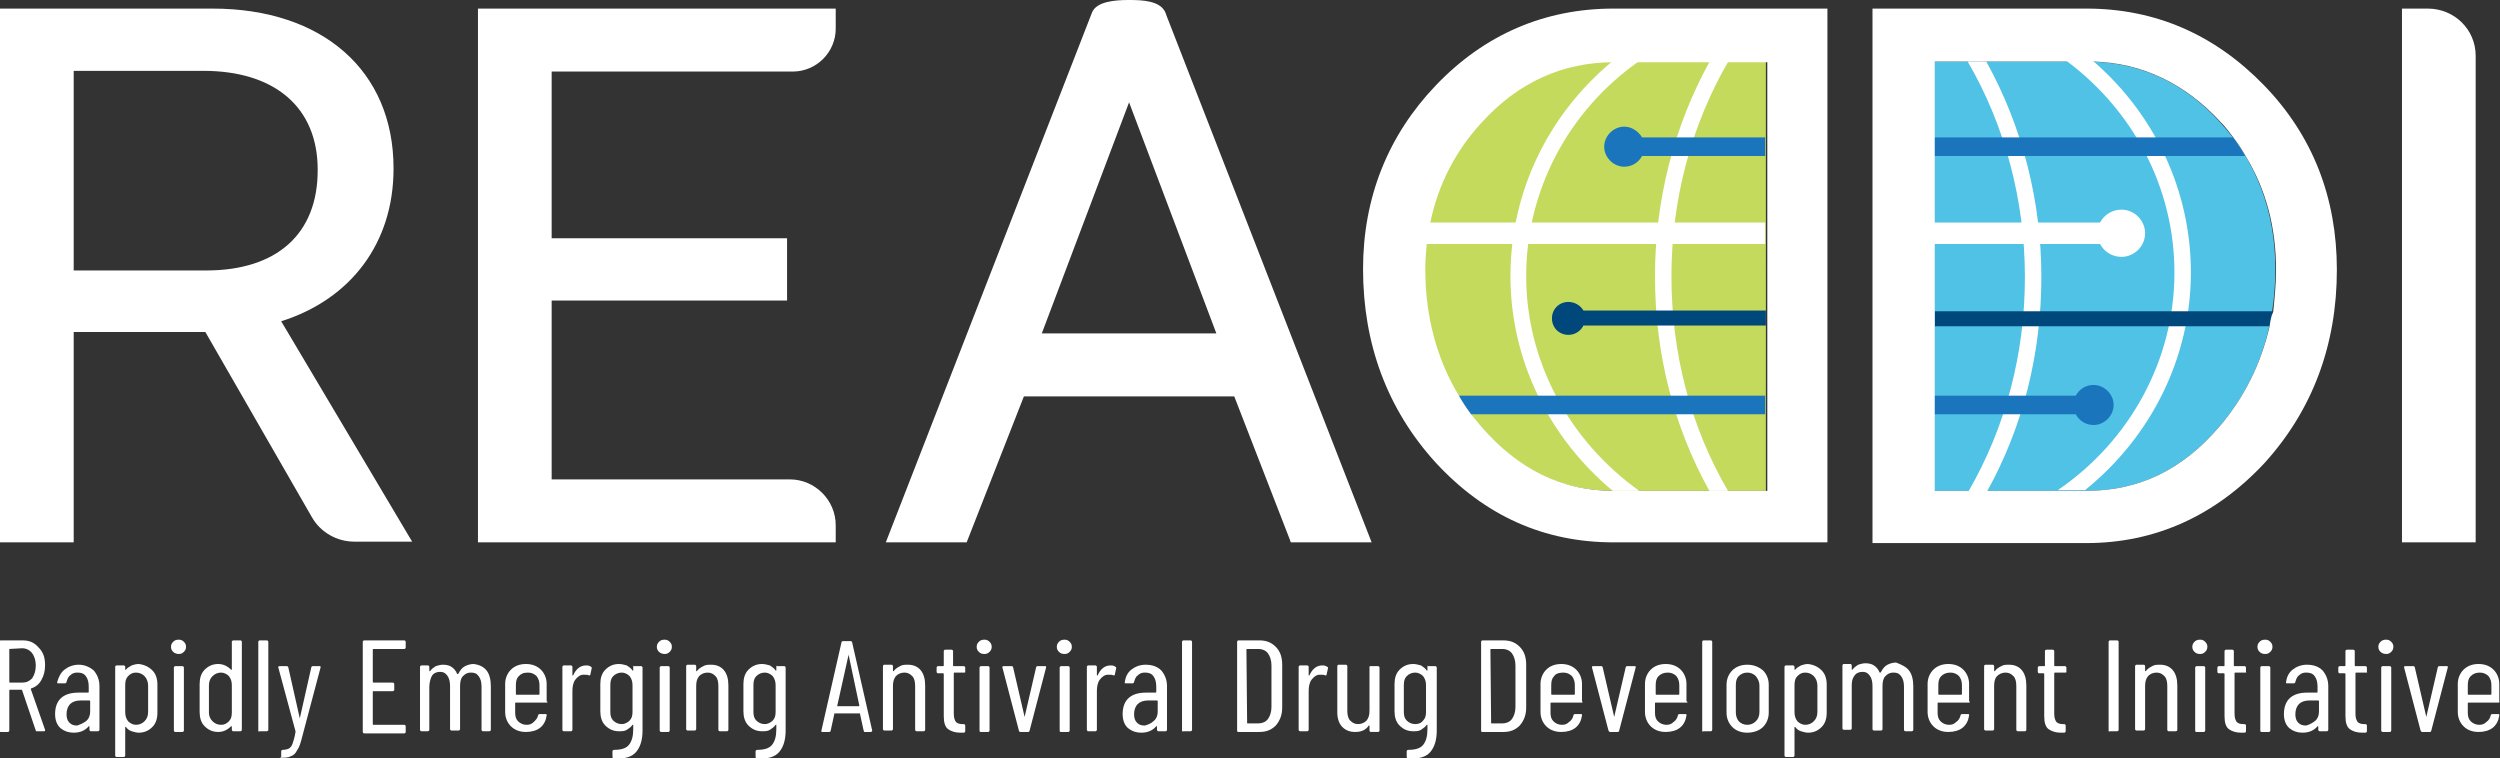 <?xml version="1.0" encoding="utf-8"?>
<!-- Generator: Adobe Illustrator 27.6.1, SVG Export Plug-In . SVG Version: 6.00 Build 0)  -->
<svg version="1.1" id="Layer_1" xmlns="http://www.w3.org/2000/svg" xmlns:xlink="http://www.w3.org/1999/xlink" x="0px" y="0px"
	 viewBox="0 0 349.4 106" style="enable-background:new 0 0 349.4 106;" xml:space="preserve">
<rect x="0" y="0" width="349.4" height="106" fill="#333333" stroke="none"/>
<style type="text/css">
	.st0{fill:#FFFFFF;}
	.st1{fill:#C4DA5D;}
	.st2{fill:#4FC2E6;}
	.st3{fill:none;}
	.st4{fill:#1B75BC;}
	.st5{fill:#00477B;}
</style>
<path class="st0" d="M163,2.1l-0.1-0.3h0c-0.7-1.7-3.2-1.8-5.1-1.8c-2,0-4.6,0.2-5.2,1.8h0l-28.8,74h11.3l8-20.4h29.4l7.8,20.1
	l0.1,0.3h11.3L163,2.1z M145.6,46.6l12.2-32.3l12.2,32.3H145.6z"/>
<path class="st0" d="M39.3,44.9c9.8-3.1,15.7-11,15.7-21.3v-0.1C55,9.9,45.1,1.2,29.7,1.2H0v74.6h10.3V46.4h18.4l14.9,25.9
	c1.2,2.1,3.5,3.4,5.9,3.4h8.1L39.3,44.9z M44.4,23.7v0.1c0,8.9-5.7,14-15.6,14H10.3V9.9h18.1C38.4,9.9,44.4,15,44.4,23.7z"/>
<path class="st0" d="M110.8,10c3.3,0,6-2.7,6-6V1.2h-50v74.6h50v-2.4c0-3.5-2.9-6.4-6.4-6.4H77.1V42H110v-8.7H77.1V10H110.8z"/>
<path class="st0" d="M339.3,1.2h-3.6v74.6H346v-68C346,4.1,343,1.2,339.3,1.2z"/>
<g>
	<path class="st1" d="M225.5,8.6h21.3v60h-21.3c-7.3,0-13.4-2.9-18.6-9c-5.2-6-7.8-13.4-7.8-22c0-8,2.6-15,7.8-20.6
		C212,11.4,218.3,8.6,225.5,8.6z"/>
	<path class="st2" d="M318,37.6c0,8.5-2.6,15.9-7.8,22c-5.2,6.1-11.3,9-18.6,9h-21.3v-60h21.3c7.2,0,13.5,2.8,18.6,8.4
		C315.4,22.6,318,29.6,318,37.6z"/>
	<path class="st3" d="M275,8.6h-4.7v60h4.7c5.2-8.9,7.9-19.2,7.9-30C283,27.9,280.2,17.5,275,8.6z"/>
	<path class="st3" d="M303.9,38.1c0-11.8-5.7-22.6-15.1-29.6h-11.2c5,9,7.7,19.4,7.7,30.1c0,10.7-2.6,21-7.6,30h9.9
		C297.7,61.6,303.9,50.3,303.9,38.1z"/>
	<path class="st3" d="M213.4,38.5c0,11.9,6,23.1,15.8,30h9.7c-5-9-7.6-19.2-7.6-30c0-10.6,2.7-21.1,7.7-30.1h-9.9
		C219.3,15.5,213.4,26.5,213.4,38.5z"/>
	<path class="st3" d="M241.5,68.6h5.2v-60h-5.2c-5.2,8.9-8,19.4-8,30.1C233.6,49.4,236.3,59.7,241.5,68.6z"/>
	<path class="st3" d="M211.1,38.5c0-11.8,5.3-22.6,14.2-30c-7.1,0-13.3,2.9-18.4,8.4c-5.2,5.6-7.8,12.6-7.8,20.6
		c0,8.5,2.6,15.9,7.8,22c5.2,6,11.3,9,18.5,9C216.5,61.1,211.1,50.2,211.1,38.5z"/>
	<path class="st3" d="M310.2,17c-4.9-5.4-10.9-8.2-17.7-8.4c8.6,7.4,13.7,18,13.7,29.6c0,11.9-5.6,23-14.8,30.4h0.2
		c7.3,0,13.4-2.9,18.6-9c5.2-6,7.8-13.4,7.8-22C318,29.6,315.4,22.6,310.2,17z"/>
	<path class="st0" d="M306.2,38.1c0-11.5-5.1-22.2-13.7-29.6c-0.3,0-0.6,0-0.9,0h-2.8c9.4,7,15.1,17.8,15.1,29.6
		c0,12.2-6.2,23.5-16.3,30.4h3.8C300.6,61.1,306.2,50,306.2,38.1z"/>
	<path class="st0" d="M277.6,8.6H275c5.2,8.9,8,19.4,8,30.1c0,10.8-2.7,21-7.9,30h2.6c5-9,7.6-19.2,7.6-30
		C285.3,28,282.6,17.6,277.6,8.6z"/>
	<path class="st0" d="M225.3,8.6c-8.9,7.4-14.2,18.2-14.2,30c0,11.7,5.4,22.6,14.3,30c0,0,0.1,0,0.1,0h3.6c-9.8-7-15.8-18.1-15.8-30
		c0-12,5.9-23.1,15.7-30h-3.6C225.4,8.6,225.4,8.6,225.3,8.6z"/>
	<path class="st0" d="M238.9,68.6h2.6c-5.2-8.9-7.9-19.2-7.9-30c0-10.7,2.8-21.2,8-30.1H239c-5,9-7.7,19.4-7.7,30.1
		C231.3,49.4,233.9,59.6,238.9,68.6z"/>
	<path class="st3" d="M241.6,8.6H239h-9.9h-3.6c-0.1,0-0.1,0-0.2,0c-7.1,0-13.3,2.9-18.4,8.4c-5.2,5.6-7.8,12.6-7.8,20.6
		c0,8.5,2.6,15.9,7.8,22c5.2,6,11.3,9,18.5,9c0,0,0.1,0,0.1,0h3.6h9.7h2.6h5.2V21.8h-17.2c-0.5,0.9-1.4,1.5-2.5,1.5
		c-1.5,0-2.8-1.3-2.8-2.8s1.3-2.8,2.8-2.8c1.1,0,2,0.6,2.5,1.5h17.2V8.6H241.6z"/>
	<path class="st3" d="M310.2,17c-4.9-5.4-10.9-8.2-17.7-8.4c-0.3,0-0.6,0-0.9,0h-2.8h-11.2H275h-4.7v10.7h41.8
		C311.5,18.5,310.9,17.7,310.2,17z"/>
	<path class="st3" d="M270.3,68.6h4.7h2.6h9.9h3.8h0.2c7.3,0,13.4-2.9,18.6-9c5.2-6,7.8-13.4,7.8-22c0-5.9-1.4-11.1-4.2-15.8h-43.5
		V68.6z"/>
	<path class="st4" d="M227,17.7c-1.5,0-2.8,1.3-2.8,2.8s1.3,2.8,2.8,2.8c1.1,0,2-0.6,2.5-1.5h17.2v-2.6h-17.2
		C229,18.4,228.1,17.7,227,17.7z"/>
	<path class="st4" d="M313.8,21.8c-0.5-0.9-1.1-1.7-1.7-2.6h-41.8v2.6H313.8z"/>
	<path class="st3" d="M296.4,29.2c1.8,0,3.3,1.5,3.3,3.3c0,1.8-1.5,3.3-3.3,3.3c-1.3,0-2.4-0.7-3-1.8h-23.2v34.5h4.7h2.6h9.9h3.8
		h0.2c7.3,0,13.4-2.9,18.6-9c5.2-6,7.8-13.4,7.8-22c0-5.9-1.4-11.1-4.2-15.8c-0.5-0.9-1.1-1.7-1.7-2.6c-0.6-0.8-1.2-1.5-1.9-2.3
		c-4.9-5.4-10.9-8.2-17.7-8.4c-0.3,0-0.6,0-0.9,0h-2.8h-11.2H275h-4.7v10.7v2.6V31h23.2C294,30,295.2,29.2,296.4,29.2z"/>
	<path class="st3" d="M199.1,37.6c0,8.5,2.6,15.9,7.8,22c5.2,6,11.3,9,18.5,9c0,0,0.1,0,0.1,0h3.6h9.7h2.6h5.2V34.1h-47.5
		C199.1,35.2,199.1,36.4,199.1,37.6z"/>
	<path class="st3" d="M246.7,19.3V8.6h-5.2H239h-9.9h-3.6c-0.1,0-0.1,0-0.2,0c-7.1,0-13.3,2.9-18.4,8.4c-3.7,4-6.1,8.7-7.2,14h47.1
		v-9.2V19.3z"/>
	<path class="st0" d="M199.2,34.1h47.5v-3h-47.1C199.5,32,199.3,33,199.2,34.1z"/>
	<path class="st0" d="M293.5,34.1c0.6,1.1,1.7,1.8,3,1.8c1.8,0,3.3-1.5,3.3-3.3c0-1.8-1.5-3.3-3.3-3.3c-1.3,0-2.4,0.7-3,1.8h-23.2v3
		H293.5z"/>
	<path class="st3" d="M241.6,8.6H239h-9.9h-3.6c-0.1,0-0.1,0-0.2,0c-7.1,0-13.3,2.9-18.4,8.4c-3.7,4-6.1,8.7-7.2,14
		c-0.2,1-0.4,2-0.5,3c-0.1,1.1-0.2,2.3-0.2,3.5c0,8.5,2.6,15.9,7.8,22c5.2,6,11.3,9,18.5,9c0,0,0.1,0,0.1,0h3.6h9.7h2.6h5.2v-23
		h-25.5c-0.4,0.7-1.2,1.3-2.1,1.3c-1.3,0-2.3-1-2.3-2.3c0-1.3,1-2.3,2.3-2.3c0.9,0,1.7,0.5,2.1,1.3h25.5V8.6H241.6z"/>
	<path class="st3" d="M318,37.6c0-5.9-1.4-11.1-4.2-15.8c-0.5-0.9-1.1-1.7-1.7-2.6c-0.6-0.8-1.2-1.5-1.9-2.3
		c-4.9-5.4-10.9-8.2-17.7-8.4c-0.3,0-0.6,0-0.9,0h-2.8h-11.2H275h-4.7v34.9h47.2C317.8,41.6,318,39.6,318,37.6z"/>
	<path class="st3" d="M270.3,68.6h4.7h2.6h9.9h3.8h0.2c7.3,0,13.4-2.9,18.6-9c3.5-4.1,5.8-8.7,7-14h-46.8V68.6z"/>
	<path class="st5" d="M317.2,45.6c0.2-0.7,0.3-1.4,0.4-2.1h-47.2v2.1H317.2z"/>
	<path class="st5" d="M219.2,42.2c-1.3,0-2.3,1-2.3,2.3c0,1.3,1,2.3,2.3,2.3c0.9,0,1.7-0.5,2.1-1.3h25.5v-2.1h-25.5
		C220.9,42.7,220.1,42.2,219.2,42.2z"/>
	<path class="st3" d="M241.6,8.6H239h-9.9h-3.6c-0.1,0-0.1,0-0.2,0c-7.1,0-13.3,2.9-18.4,8.4c-3.7,4-6.1,8.7-7.2,14
		c-0.2,1-0.4,2-0.5,3c-0.1,1.1-0.2,2.3-0.2,3.5c0,6.6,1.6,12.5,4.7,17.7h43V8.6H241.6z"/>
	<path class="st3" d="M292.6,53.8c1.5,0,2.8,1.3,2.8,2.8s-1.3,2.8-2.8,2.8c-1.1,0-2-0.6-2.5-1.5h-19.8v10.7h4.7h2.6h9.9h3.8h0.2
		c7.3,0,13.4-2.9,18.6-9c3.5-4.1,5.8-8.7,7-14c0.2-0.7,0.3-1.4,0.4-2.1c0.3-1.9,0.4-3.9,0.4-5.9c0-5.9-1.4-11.1-4.2-15.8
		c-0.5-0.9-1.1-1.7-1.7-2.6c-0.6-0.8-1.2-1.5-1.9-2.3c-4.9-5.4-10.9-8.2-17.7-8.4c-0.3,0-0.6,0-0.9,0h-2.8h-11.2H275h-4.7v46.7h19.8
		C290.5,54.4,291.5,53.8,292.6,53.8z"/>
	<path class="st3" d="M206.9,59.6c5.2,6,11.3,9,18.5,9c0,0,0.1,0,0.1,0h3.6h9.7h2.6h5.2V57.9h-41.2C206,58.4,206.4,59,206.9,59.6z"
		/>
	<path class="st4" d="M205.5,57.9h41.2v-2.6h-43C204.3,56.2,204.9,57,205.5,57.9z"/>
	<path class="st4" d="M290.1,57.9c0.5,0.9,1.4,1.5,2.5,1.5c1.5,0,2.8-1.3,2.8-2.8s-1.3-2.8-2.8-2.8c-1.1,0-2,0.6-2.5,1.5h-19.8v2.6
		H290.1z"/>
	<path class="st0" d="M225.5,1.2c-9.6,0-18,3.6-24.8,10.7c-6.7,7-10.2,15.7-10.2,25.7c0,10.5,3.4,19.6,10.1,27
		c6.9,7.5,15.2,11.2,24.9,11.2h29.9V1.2H225.5z M246.7,68.6h-5.2h-2.6h-9.7h-3.6c0,0-0.1,0-0.1,0c-7.2,0-13.3-3-18.5-9
		c-0.5-0.6-0.9-1.1-1.4-1.7c-0.6-0.8-1.2-1.7-1.7-2.6c-3.1-5.1-4.7-11.1-4.7-17.7c0-1.2,0.1-2.4,0.2-3.5c0.1-1,0.3-2.1,0.5-3
		c1.1-5.3,3.5-10,7.2-14c5.1-5.6,11.3-8.4,18.4-8.4c0.1,0,0.1,0,0.2,0h3.6h9.9h2.6h5.2V68.6z"/>
	<path class="st0" d="M316.4,11.9L316.4,11.9c-6.9-7.1-15.2-10.7-24.8-10.7h-29.9v74.7h29.9c9.6,0,18-3.8,24.9-11.2
		c6.7-7.4,10.1-16.5,10.1-27C326.6,27.6,323.2,18.9,316.4,11.9z M317.2,45.6c-1.2,5.2-3.5,9.9-7,14c-5.2,6.1-11.3,9-18.6,9h-0.2
		h-3.8h-9.9h-2.6h-4.7v-60h4.7h2.6h11.2h2.8c0.3,0,0.6,0,0.9,0c6.8,0.2,12.8,3.1,17.7,8.4c0.7,0.7,1.3,1.5,1.9,2.3
		c0.6,0.8,1.2,1.7,1.7,2.6c2.8,4.6,4.2,9.9,4.2,15.8c0,2-0.2,4-0.4,5.9C317.4,44.2,317.3,44.9,317.2,45.6z"/>
</g>
<g>
	<path class="st0" d="M5,102.1l-1.9-5.6c0,0,0-0.1-0.1-0.1H1.4c0,0-0.1,0-0.1,0.1v5.6c0,0.1-0.1,0.2-0.2,0.2h-1
		c-0.1,0-0.2-0.1-0.2-0.2V89.7c0-0.1,0.1-0.2,0.2-0.2h3.1c0.9,0,1.6,0.3,2.2,1C6.1,91.2,6.3,92,6.3,93c0,0.8-0.2,1.5-0.5,2
		c-0.3,0.6-0.8,1-1.4,1.2c0,0-0.1,0-0.1,0.1l2,5.7l0,0.1c0,0.1-0.1,0.1-0.2,0.1h-1C5.1,102.3,5.1,102.2,5,102.1z M1.3,90.7v4.6
		c0,0,0,0.1,0.1,0.1h1.7c0.6,0,1-0.2,1.4-0.6C4.8,94.3,5,93.8,5,93c0-0.7-0.2-1.3-0.5-1.7c-0.3-0.4-0.8-0.7-1.4-0.7L1.3,90.7
		C1.4,90.7,1.3,90.7,1.3,90.7z"/>
	<path class="st0" d="M13.1,93.7c0.5,0.6,0.8,1.3,0.8,2.2v6.1c0,0.1-0.1,0.2-0.2,0.2h-1c-0.1,0-0.2-0.1-0.2-0.2v-0.5c0,0,0,0,0,0
		c0,0,0,0-0.1,0c-0.5,0.6-1.2,0.9-2.1,0.9c-0.7,0-1.3-0.2-1.8-0.6c-0.5-0.4-0.8-1.1-0.8-2c0-1,0.3-1.8,0.9-2.3
		c0.6-0.5,1.4-0.7,2.4-0.7h1.3c0,0,0.1,0,0.1-0.1V96c0-0.6-0.1-1.1-0.4-1.5c-0.3-0.4-0.7-0.5-1.2-0.5c-0.4,0-0.7,0.1-1,0.4
		c-0.3,0.2-0.4,0.6-0.5,0.9c0,0.1-0.1,0.2-0.2,0.2l-1,0c-0.1,0-0.1,0-0.1-0.1c0,0,0-0.1,0-0.1C8.2,94.6,8.5,94,9,93.6
		c0.5-0.4,1.2-0.7,2-0.7C11.8,92.9,12.5,93.2,13.1,93.7z M12,100.8c0.4-0.3,0.6-0.8,0.6-1.3v-1.5c0,0,0-0.1-0.1-0.1h-1.3
		c-0.6,0-1.1,0.2-1.4,0.5c-0.3,0.3-0.5,0.8-0.5,1.4c0,0.5,0.1,0.9,0.4,1.2c0.3,0.3,0.6,0.4,1.1,0.4C11.1,101.3,11.6,101.1,12,100.8z
		"/>
	<path class="st0" d="M21.3,93.7c0.5,0.5,0.7,1.2,0.7,2v3.9c0,0.8-0.2,1.5-0.7,2c-0.5,0.5-1.1,0.8-1.9,0.8c-0.3,0-0.7-0.1-1-0.2
		c-0.3-0.1-0.6-0.3-0.8-0.6c0,0,0,0-0.1,0c0,0,0,0,0,0.1v3.9c0,0.1-0.1,0.2-0.2,0.2h-1c-0.1,0-0.2-0.1-0.2-0.2V93.2
		c0-0.1,0.1-0.2,0.2-0.2h1c0.1,0,0.2,0.1,0.2,0.2v0.4c0,0,0,0,0,0c0,0,0,0,0.1,0c0.2-0.3,0.5-0.4,0.8-0.6c0.3-0.1,0.6-0.2,1-0.2
		C20.2,92.9,20.8,93.2,21.3,93.7z M20.2,94.5C19.9,94.2,19.5,94,19,94c-0.5,0-0.8,0.2-1.1,0.5c-0.3,0.3-0.4,0.7-0.4,1.3v3.7
		c0,0.5,0.1,0.9,0.4,1.3c0.3,0.3,0.7,0.5,1.1,0.5c0.5,0,0.9-0.2,1.2-0.5c0.3-0.3,0.5-0.7,0.5-1.3v-3.7
		C20.7,95.3,20.5,94.8,20.2,94.5z"/>
	<path class="st0" d="M24.2,91.1c-0.2-0.2-0.3-0.4-0.3-0.7c0-0.3,0.1-0.5,0.3-0.7c0.2-0.2,0.4-0.3,0.8-0.3c0.3,0,0.5,0.1,0.7,0.3
		c0.2,0.2,0.3,0.4,0.3,0.7c0,0.3-0.1,0.5-0.3,0.7s-0.4,0.3-0.7,0.3C24.7,91.4,24.4,91.3,24.2,91.1z M24.3,102.1v-8.8
		c0-0.1,0.1-0.2,0.2-0.2h1c0.1,0,0.2,0.1,0.2,0.2v8.8c0,0.1-0.1,0.2-0.2,0.2h-1C24.4,102.3,24.3,102.2,24.3,102.1z"/>
	<path class="st0" d="M32.6,89.5h1c0.1,0,0.2,0.1,0.2,0.2v12.3c0,0.1-0.1,0.2-0.2,0.2h-1c-0.1,0-0.2-0.1-0.2-0.2v-0.4c0,0,0,0,0-0.1
		c0,0,0,0-0.1,0c-0.5,0.5-1.1,0.8-1.8,0.8c-0.8,0-1.4-0.3-1.9-0.8c-0.5-0.5-0.7-1.2-0.7-2v-3.9c0-0.8,0.2-1.5,0.7-2
		c0.5-0.5,1.1-0.8,1.9-0.8c0.7,0,1.3,0.3,1.8,0.8c0,0,0,0,0.1,0c0,0,0,0,0-0.1v-3.9C32.5,89.6,32.5,89.5,32.6,89.5z M32,100.8
		c0.3-0.3,0.4-0.7,0.4-1.2v-3.8c0-0.5-0.1-0.9-0.4-1.3c-0.3-0.3-0.7-0.5-1.1-0.5c-0.5,0-0.9,0.2-1.2,0.5s-0.5,0.7-0.5,1.3v3.8
		c0,0.5,0.2,0.9,0.5,1.2c0.3,0.3,0.7,0.5,1.2,0.5C31.4,101.3,31.7,101.1,32,100.8z"/>
	<path class="st0" d="M36.1,102.1V89.7c0-0.1,0.1-0.2,0.2-0.2h1c0.1,0,0.2,0.1,0.2,0.2v12.3c0,0.1-0.1,0.2-0.2,0.2h-1
		C36.1,102.3,36.1,102.2,36.1,102.1z"/>
	<path class="st0" d="M39.3,105.8c0,0,0-0.1,0-0.1V105c0-0.1,0.1-0.2,0.2-0.2c0.4,0,0.7-0.1,0.9-0.2c0.2-0.1,0.4-0.4,0.5-0.7
		c0.1-0.3,0.3-0.9,0.4-1.6c0,0,0,0,0-0.1c0,0,0,0,0,0l-2.4-8.9l0-0.1c0-0.1,0.1-0.1,0.2-0.1h1c0.1,0,0.2,0.1,0.2,0.2l1.6,7.1
		c0,0,0,0.1,0,0.1c0,0,0,0,0-0.1l1.6-7.1c0-0.1,0.1-0.2,0.2-0.2l1,0c0.1,0,0.1,0,0.1,0.1c0,0,0,0.1,0,0.1l-2.6,9.8
		c-0.2,0.8-0.4,1.4-0.7,1.8c-0.2,0.4-0.5,0.7-0.9,0.8c-0.3,0.2-0.8,0.2-1.5,0.2L39.3,105.8C39.3,105.9,39.3,105.9,39.3,105.8z"/>
	<path class="st0" d="M56.5,90.7h-4.3c0,0-0.1,0-0.1,0.1v4.5c0,0,0,0.1,0.1,0.1h2.7c0.1,0,0.2,0.1,0.2,0.2v0.8
		c0,0.1-0.1,0.2-0.2,0.2h-2.7c0,0-0.1,0-0.1,0.1v4.5c0,0,0,0.1,0.1,0.1h4.3c0.1,0,0.2,0.1,0.2,0.2v0.8c0,0.1-0.1,0.2-0.2,0.2h-5.6
		c-0.1,0-0.2-0.1-0.2-0.2V89.7c0-0.1,0.1-0.2,0.2-0.2h5.6c0.1,0,0.2,0.1,0.2,0.2v0.8C56.7,90.6,56.6,90.7,56.5,90.7z"/>
	<path class="st0" d="M68,93.7c0.4,0.5,0.6,1.3,0.6,2.2v6.1c0,0.1-0.1,0.2-0.2,0.2h-0.9c-0.1,0-0.2-0.1-0.2-0.2v-6
		c0-0.6-0.1-1.1-0.4-1.5c-0.3-0.4-0.6-0.5-1.1-0.5c-0.5,0-0.8,0.2-1.1,0.5s-0.4,0.8-0.4,1.4v6c0,0.1-0.1,0.2-0.2,0.2h-1
		c-0.1,0-0.2-0.1-0.2-0.2v-6c0-0.6-0.1-1.1-0.4-1.5c-0.3-0.4-0.6-0.5-1-0.5c-0.5,0-0.9,0.2-1.1,0.5S60,95.4,60,96v6
		c0,0.1-0.1,0.2-0.2,0.2h-0.9c-0.1,0-0.2-0.1-0.2-0.2v-8.8c0-0.1,0.1-0.2,0.2-0.2h0.9c0.1,0,0.2,0.1,0.2,0.2v0.6c0,0,0,0,0,0
		c0,0,0,0,0.1,0c0.2-0.3,0.5-0.5,0.8-0.7c0.3-0.1,0.7-0.2,1-0.2c0.5,0,0.9,0.1,1.2,0.3c0.3,0.2,0.6,0.5,0.8,1c0,0,0,0,0.1,0
		c0,0,0,0,0.1-0.1c0.2-0.4,0.5-0.8,0.9-1c0.4-0.2,0.8-0.3,1.2-0.3C67,92.9,67.6,93.2,68,93.7z"/>
	<path class="st0" d="M76.4,98.2h-4.3c-0.1,0-0.1,0-0.1,0.1v1.3c0,0.5,0.1,0.9,0.4,1.2c0.3,0.3,0.7,0.5,1.2,0.5c0.4,0,0.7-0.1,1-0.4
		s0.5-0.5,0.6-0.9c0-0.1,0.1-0.2,0.2-0.2l0.9,0c0,0,0.1,0,0.1,0.1c0,0,0,0.1,0,0.1c-0.1,0.7-0.4,1.3-0.9,1.7c-0.5,0.4-1.2,0.6-2,0.6
		c-0.9,0-1.6-0.3-2.1-0.8c-0.5-0.5-0.8-1.2-0.8-2v-3.9c0-0.8,0.3-1.5,0.8-2c0.5-0.5,1.2-0.8,2.1-0.8c0.9,0,1.6,0.3,2.1,0.8
		c0.5,0.5,0.8,1.2,0.8,2V98C76.6,98.1,76.5,98.2,76.4,98.2z M72.5,94.5c-0.3,0.3-0.4,0.7-0.4,1.3V97c0,0,0,0.1,0.1,0.1h3.1
		c0,0,0.1,0,0.1-0.1v-1.2c0-0.5-0.1-0.9-0.4-1.3c-0.3-0.3-0.7-0.5-1.2-0.5C73.1,94,72.8,94.2,72.5,94.5z"/>
	<path class="st0" d="M82.6,93.2c0.1,0,0.1,0.1,0.1,0.2l-0.2,0.9c0,0.1-0.1,0.1-0.2,0.1c-0.1-0.1-0.3-0.1-0.6-0.1
		c-0.1,0-0.2,0-0.2,0c-0.4,0-0.8,0.3-1.1,0.7c-0.3,0.4-0.4,1-0.4,1.6v5.4c0,0.1-0.1,0.2-0.2,0.2h-1c-0.1,0-0.2-0.1-0.2-0.2v-8.8
		c0-0.1,0.1-0.2,0.2-0.2h1c0.1,0,0.2,0.1,0.2,0.2v1.1c0,0,0,0.1,0,0.1s0,0,0.1,0c0.4-0.9,1-1.4,1.8-1.4C82.1,93,82.4,93,82.6,93.2z"
		/>
	<path class="st0" d="M88.6,93.1h1c0.1,0,0.2,0.1,0.2,0.2v8.8c0,1.3-0.3,2.3-0.9,3c-0.6,0.7-1.6,1-3.1,0.9c-0.1,0-0.2-0.1-0.2-0.2
		V105c0-0.1,0.1-0.2,0.2-0.2c1,0,1.7-0.2,2.1-0.7c0.4-0.5,0.6-1.2,0.6-2.2v-0.5c0,0,0,0,0-0.1c0,0,0,0-0.1,0
		c-0.2,0.3-0.5,0.5-0.8,0.7c-0.3,0.2-0.7,0.2-1.1,0.2c-0.8,0-1.4-0.3-1.9-0.8c-0.5-0.5-0.7-1.2-0.7-2v-3.8c0-0.8,0.2-1.5,0.7-2
		c0.5-0.5,1.1-0.8,1.9-0.8c0.4,0,0.7,0.1,1.1,0.2c0.3,0.2,0.6,0.4,0.8,0.7c0,0,0,0.1,0.1,0c0,0,0,0,0-0.1v-0.6
		C88.4,93.1,88.5,93.1,88.6,93.1z M88,100.7c0.3-0.3,0.4-0.7,0.4-1.2v-3.7c0-0.5-0.1-0.9-0.4-1.3c-0.3-0.3-0.7-0.5-1.1-0.5
		c-0.5,0-0.9,0.2-1.2,0.5c-0.3,0.3-0.4,0.7-0.4,1.3v3.7c0,0.5,0.1,0.9,0.4,1.2c0.3,0.3,0.7,0.5,1.2,0.5
		C87.3,101.2,87.7,101,88,100.7z"/>
	<path class="st0" d="M92.1,91.1c-0.2-0.2-0.3-0.4-0.3-0.7c0-0.3,0.1-0.5,0.3-0.7c0.2-0.2,0.4-0.3,0.8-0.3c0.3,0,0.5,0.1,0.7,0.3
		c0.2,0.2,0.3,0.4,0.3,0.7c0,0.3-0.1,0.5-0.3,0.7s-0.4,0.3-0.7,0.3C92.6,91.4,92.3,91.3,92.1,91.1z M92.2,102.1v-8.8
		c0-0.1,0.1-0.2,0.2-0.2h1c0.1,0,0.2,0.1,0.2,0.2v8.8c0,0.1-0.1,0.2-0.2,0.2h-1C92.3,102.3,92.2,102.2,92.2,102.1z"/>
	<path class="st0" d="M101.2,93.7c0.4,0.5,0.6,1.2,0.6,2.1v6.2c0,0.1-0.1,0.2-0.2,0.2h-1c-0.1,0-0.2-0.1-0.2-0.2v-6.1
		c0-0.6-0.1-1.1-0.4-1.4c-0.3-0.3-0.6-0.5-1.1-0.5c-0.5,0-0.9,0.2-1.2,0.5c-0.3,0.4-0.4,0.8-0.4,1.4v6c0,0.1-0.1,0.2-0.2,0.2h-1
		c-0.1,0-0.2-0.1-0.2-0.2v-8.8c0-0.1,0.1-0.2,0.2-0.2h1c0.1,0,0.2,0.1,0.2,0.2v0.6c0,0,0,0,0,0.1c0,0,0,0,0.1,0
		c0.2-0.3,0.5-0.5,0.9-0.7c0.3-0.2,0.7-0.2,1.1-0.2C100.2,92.9,100.8,93.2,101.2,93.7z"/>
	<path class="st0" d="M108.6,93.1h1c0.1,0,0.2,0.1,0.2,0.2v8.8c0,1.3-0.3,2.3-0.9,3c-0.6,0.7-1.6,1-3.1,0.9c-0.1,0-0.2-0.1-0.2-0.2
		V105c0-0.1,0.1-0.2,0.2-0.2c1,0,1.7-0.2,2.1-0.7c0.4-0.5,0.6-1.2,0.6-2.2v-0.5c0,0,0,0,0-0.1c0,0,0,0-0.1,0
		c-0.2,0.3-0.5,0.5-0.8,0.7c-0.3,0.2-0.7,0.2-1.1,0.2c-0.8,0-1.4-0.3-1.9-0.8c-0.5-0.5-0.7-1.2-0.7-2v-3.8c0-0.8,0.2-1.5,0.7-2
		c0.5-0.5,1.1-0.8,1.9-0.8c0.4,0,0.7,0.1,1.1,0.2c0.3,0.2,0.6,0.4,0.8,0.7c0,0,0,0.1,0.1,0c0,0,0,0,0-0.1v-0.6
		C108.4,93.1,108.5,93.1,108.6,93.1z M108,100.7c0.3-0.3,0.4-0.7,0.4-1.2v-3.7c0-0.5-0.1-0.9-0.4-1.3c-0.3-0.3-0.7-0.5-1.1-0.5
		c-0.5,0-0.9,0.2-1.2,0.5c-0.3,0.3-0.4,0.7-0.4,1.3v3.7c0,0.5,0.1,0.9,0.4,1.2c0.3,0.3,0.7,0.5,1.2,0.5
		C107.3,101.2,107.7,101,108,100.7z"/>
	<path class="st0" d="M120.7,102.1l-0.5-2.3c0,0,0,0,0-0.1c0,0,0,0-0.1,0h-3.4c0,0,0,0-0.1,0c0,0,0,0,0,0.1l-0.5,2.3
		c0,0.1-0.1,0.2-0.2,0.2h-1c-0.1,0-0.1,0-0.1-0.1c0,0,0-0.1,0-0.1l2.8-12.3c0-0.1,0.1-0.2,0.2-0.2h1.1c0.1,0,0.2,0.1,0.2,0.2
		l2.8,12.3v0c0,0.1-0.1,0.2-0.2,0.2h-1C120.8,102.3,120.8,102.2,120.7,102.1z M117,98.7h3c0,0,0.1,0,0.1-0.1l-1.5-7.1
		c0,0,0-0.1,0-0.1s0,0,0,0.1L117,98.7C116.9,98.7,117,98.7,117,98.7z"/>
	<path class="st0" d="M128.7,93.7c0.4,0.5,0.6,1.2,0.6,2.1v6.2c0,0.1-0.1,0.2-0.2,0.2h-1c-0.1,0-0.2-0.1-0.2-0.2v-6.1
		c0-0.6-0.1-1.1-0.4-1.4c-0.3-0.3-0.6-0.5-1.1-0.5c-0.5,0-0.9,0.2-1.2,0.5c-0.3,0.4-0.4,0.8-0.4,1.4v6c0,0.1-0.1,0.2-0.2,0.2h-1
		c-0.1,0-0.2-0.1-0.2-0.2v-8.8c0-0.1,0.1-0.2,0.2-0.2h1c0.1,0,0.2,0.1,0.2,0.2v0.6c0,0,0,0,0,0.1c0,0,0,0,0.1,0
		c0.2-0.3,0.5-0.5,0.9-0.7c0.3-0.2,0.7-0.2,1.1-0.2C127.7,92.9,128.3,93.2,128.7,93.7z"/>
	<path class="st0" d="M134.8,94h-1.4c0,0-0.1,0-0.1,0.1v5.6c0,0.6,0.1,0.9,0.3,1.2c0.2,0.2,0.5,0.3,0.9,0.3h0.2
		c0.1,0,0.2,0.1,0.2,0.2v0.8c0,0.1-0.1,0.2-0.2,0.2h-0.5c-0.7,0-1.3-0.2-1.7-0.5c-0.4-0.3-0.6-0.9-0.6-1.8v-5.9c0,0,0-0.1-0.1-0.1
		h-0.7c-0.1,0-0.2-0.1-0.2-0.2v-0.6c0-0.1,0.1-0.2,0.2-0.2h0.7c0,0,0.1,0,0.1-0.1v-2c0-0.1,0.1-0.2,0.2-0.2h0.9
		c0.1,0,0.2,0.1,0.2,0.2v2c0,0,0,0.1,0.1,0.1h1.4c0.1,0,0.2,0.1,0.2,0.2v0.6C134.9,94,134.9,94,134.8,94z"/>
	<path class="st0" d="M136.8,91.1c-0.2-0.2-0.3-0.4-0.3-0.7c0-0.3,0.1-0.5,0.3-0.7c0.2-0.2,0.4-0.3,0.8-0.3c0.3,0,0.5,0.1,0.7,0.3
		c0.2,0.2,0.3,0.4,0.3,0.7c0,0.3-0.1,0.5-0.3,0.7s-0.4,0.3-0.7,0.3C137.2,91.4,137,91.3,136.8,91.1z M136.9,102.1v-8.8
		c0-0.1,0.1-0.2,0.2-0.2h1c0.1,0,0.2,0.1,0.2,0.2v8.8c0,0.1-0.1,0.2-0.2,0.2h-1C136.9,102.3,136.9,102.2,136.9,102.1z"/>
	<path class="st0" d="M142.4,102.1l-2.3-8.8l0-0.1c0-0.1,0.1-0.1,0.2-0.1h1.1c0.1,0,0.2,0.1,0.2,0.2l1.6,6.9c0,0,0,0.1,0,0.1
		s0,0,0-0.1l1.6-6.9c0-0.1,0.1-0.2,0.2-0.2l1.1,0c0.1,0,0.1,0,0.1,0.1c0,0,0,0.1,0,0.1l-2.3,8.8c0,0.1-0.1,0.2-0.2,0.2h-1.1
		C142.5,102.3,142.4,102.2,142.4,102.1z"/>
	<path class="st0" d="M148,91.1c-0.2-0.2-0.3-0.4-0.3-0.7c0-0.3,0.1-0.5,0.3-0.7c0.2-0.2,0.4-0.3,0.8-0.3c0.3,0,0.5,0.1,0.7,0.3
		c0.2,0.2,0.3,0.4,0.3,0.7c0,0.3-0.1,0.5-0.3,0.7s-0.4,0.3-0.7,0.3C148.4,91.4,148.2,91.3,148,91.1z M148.1,102.1v-8.8
		c0-0.1,0.1-0.2,0.2-0.2h1c0.1,0,0.2,0.1,0.2,0.2v8.8c0,0.1-0.1,0.2-0.2,0.2h-1C148.1,102.3,148.1,102.2,148.1,102.1z"/>
	<path class="st0" d="M155.9,93.2c0.1,0,0.1,0.1,0.1,0.2l-0.2,0.9c0,0.1-0.1,0.1-0.2,0.1c-0.1-0.1-0.3-0.1-0.6-0.1
		c-0.1,0-0.2,0-0.2,0c-0.4,0-0.8,0.3-1.1,0.7c-0.3,0.4-0.4,1-0.4,1.6v5.4c0,0.1-0.1,0.2-0.2,0.2h-1c-0.1,0-0.2-0.1-0.2-0.2v-8.8
		c0-0.1,0.1-0.2,0.2-0.2h1c0.1,0,0.2,0.1,0.2,0.2v1.1c0,0,0,0.1,0,0.1c0,0,0,0,0.1,0c0.4-0.9,1-1.4,1.8-1.4
		C155.4,93,155.7,93,155.9,93.2z"/>
	<path class="st0" d="M162.3,93.7c0.5,0.6,0.8,1.3,0.8,2.2v6.1c0,0.1-0.1,0.2-0.2,0.2h-1c-0.1,0-0.2-0.1-0.2-0.2v-0.5c0,0,0,0,0,0
		c0,0,0,0-0.1,0c-0.5,0.6-1.2,0.9-2.1,0.9c-0.7,0-1.3-0.2-1.8-0.6c-0.5-0.4-0.8-1.1-0.8-2c0-1,0.3-1.8,0.9-2.3
		c0.6-0.5,1.4-0.7,2.4-0.7h1.3c0,0,0.1,0,0.1-0.1V96c0-0.6-0.1-1.1-0.4-1.5c-0.3-0.4-0.7-0.5-1.2-0.5c-0.4,0-0.7,0.1-1,0.4
		c-0.3,0.2-0.4,0.6-0.5,0.9c0,0.1-0.1,0.2-0.2,0.2l-1,0c-0.1,0-0.1,0-0.1-0.1c0,0,0-0.1,0-0.1c0.1-0.7,0.4-1.3,0.9-1.7
		c0.5-0.4,1.2-0.7,2-0.7C161.1,92.9,161.8,93.2,162.3,93.7z M161.2,100.8c0.4-0.3,0.6-0.8,0.6-1.3v-1.5c0,0,0-0.1-0.1-0.1h-1.3
		c-0.6,0-1.1,0.2-1.4,0.5c-0.3,0.3-0.5,0.8-0.5,1.4c0,0.5,0.1,0.9,0.4,1.2c0.3,0.3,0.6,0.4,1.1,0.4
		C160.4,101.3,160.9,101.1,161.2,100.8z"/>
	<path class="st0" d="M165.2,102.1V89.7c0-0.1,0.1-0.2,0.2-0.2h1c0.1,0,0.2,0.1,0.2,0.2v12.3c0,0.1-0.1,0.2-0.2,0.2h-1
		C165.3,102.3,165.2,102.2,165.2,102.1z"/>
	<path class="st0" d="M172.9,102.1V89.7c0-0.1,0.1-0.2,0.2-0.2h2.9c1,0,1.7,0.3,2.3,0.9c0.6,0.6,0.9,1.4,0.9,2.5v6
		c0,1-0.3,1.8-0.9,2.5c-0.6,0.6-1.3,0.9-2.3,0.9h-2.9C172.9,102.3,172.9,102.2,172.9,102.1z M174.3,101.1l1.6,0c0.5,0,1-0.2,1.3-0.6
		c0.3-0.4,0.5-1,0.5-1.7V93c0-0.7-0.2-1.3-0.5-1.7c-0.3-0.4-0.8-0.6-1.3-0.6h-1.6c0,0-0.1,0-0.1,0.1L174.3,101.1
		C174.2,101.1,174.2,101.1,174.3,101.1z"/>
	<path class="st0" d="M185.5,93.2c0.1,0,0.1,0.1,0.1,0.2l-0.2,0.9c0,0.1-0.1,0.1-0.2,0.1c-0.1-0.1-0.3-0.1-0.6-0.1
		c-0.1,0-0.2,0-0.2,0c-0.4,0-0.8,0.3-1.1,0.7c-0.3,0.4-0.4,1-0.4,1.6v5.4c0,0.1-0.1,0.2-0.2,0.2h-1c-0.1,0-0.2-0.1-0.2-0.2v-8.8
		c0-0.1,0.1-0.2,0.2-0.2h1c0.1,0,0.2,0.1,0.2,0.2v1.1c0,0,0,0.1,0,0.1c0,0,0,0,0.1,0c0.4-0.9,1-1.4,1.8-1.4
		C185,93,185.2,93,185.5,93.2z"/>
	<path class="st0" d="M191.6,93.1h1c0.1,0,0.2,0.1,0.2,0.2v8.8c0,0.1-0.1,0.2-0.2,0.2h-1c-0.1,0-0.2-0.1-0.2-0.2v-0.6
		c0,0,0-0.1,0-0.1c0,0,0,0-0.1,0c-0.4,0.6-1,0.9-1.9,0.9c-0.7,0-1.3-0.2-1.8-0.7c-0.4-0.4-0.7-1.1-0.7-2v-6.5c0-0.1,0.1-0.2,0.2-0.2
		h1c0.1,0,0.2,0.1,0.2,0.2v6.2c0,0.6,0.1,1.1,0.4,1.4s0.6,0.5,1.1,0.5c0.5,0,0.9-0.2,1.2-0.5c0.3-0.4,0.4-0.8,0.4-1.4v-6
		C191.4,93.1,191.4,93.1,191.6,93.1z"/>
	<path class="st0" d="M199.6,93.1h1c0.1,0,0.2,0.1,0.2,0.2v8.8c0,1.3-0.3,2.3-0.9,3c-0.6,0.7-1.6,1-3.1,0.9c-0.1,0-0.2-0.1-0.2-0.2
		V105c0-0.1,0.1-0.2,0.2-0.2c1,0,1.7-0.2,2.1-0.7c0.4-0.5,0.6-1.2,0.6-2.2v-0.5c0,0,0,0,0-0.1c0,0,0,0-0.1,0
		c-0.2,0.3-0.5,0.5-0.8,0.7c-0.3,0.2-0.7,0.2-1.1,0.2c-0.8,0-1.4-0.3-1.9-0.8c-0.5-0.5-0.7-1.2-0.7-2v-3.8c0-0.8,0.2-1.5,0.7-2
		c0.5-0.5,1.1-0.8,1.9-0.8c0.4,0,0.7,0.1,1.1,0.2c0.3,0.2,0.6,0.4,0.8,0.7c0,0,0,0.1,0.1,0c0,0,0,0,0-0.1v-0.6
		C199.4,93.1,199.5,93.1,199.6,93.1z M198.9,100.7c0.3-0.3,0.4-0.7,0.4-1.2v-3.7c0-0.5-0.1-0.9-0.4-1.3c-0.3-0.3-0.7-0.5-1.1-0.5
		c-0.5,0-0.9,0.2-1.2,0.5c-0.3,0.3-0.4,0.7-0.4,1.3v3.7c0,0.5,0.1,0.9,0.4,1.2c0.3,0.3,0.7,0.5,1.2,0.5
		C198.3,101.2,198.7,101,198.9,100.7z"/>
	<path class="st0" d="M207,102.1V89.7c0-0.1,0.1-0.2,0.2-0.2h2.9c1,0,1.7,0.3,2.3,0.9c0.6,0.6,0.9,1.4,0.9,2.5v6
		c0,1-0.3,1.8-0.9,2.5c-0.6,0.6-1.3,0.9-2.3,0.9h-2.9C207,102.3,207,102.2,207,102.1z M208.4,101.1l1.6,0c0.5,0,1-0.2,1.3-0.6
		c0.3-0.4,0.5-1,0.5-1.7V93c0-0.7-0.2-1.3-0.5-1.7c-0.3-0.4-0.8-0.6-1.3-0.6h-1.6c0,0-0.1,0-0.1,0.1L208.4,101.1
		C208.3,101.1,208.3,101.1,208.4,101.1z"/>
	<path class="st0" d="M221.1,98.2h-4.3c-0.1,0-0.1,0-0.1,0.1v1.3c0,0.5,0.1,0.9,0.4,1.2c0.3,0.3,0.7,0.5,1.2,0.5
		c0.4,0,0.7-0.1,1-0.4c0.3-0.2,0.5-0.5,0.6-0.9c0-0.1,0.1-0.2,0.2-0.2l0.9,0c0,0,0.1,0,0.1,0.1c0,0,0,0.1,0,0.1
		c-0.1,0.7-0.4,1.3-0.9,1.7c-0.5,0.4-1.2,0.6-2,0.6c-0.9,0-1.6-0.3-2.1-0.8c-0.5-0.5-0.8-1.2-0.8-2v-3.9c0-0.8,0.3-1.5,0.8-2
		c0.5-0.5,1.2-0.8,2.1-0.8c0.9,0,1.6,0.3,2.1,0.8c0.5,0.5,0.8,1.2,0.8,2V98C221.2,98.1,221.2,98.2,221.1,98.2z M217.2,94.5
		c-0.3,0.3-0.4,0.7-0.4,1.3V97c0,0,0,0.1,0.1,0.1h3.1c0,0,0.1,0,0.1-0.1v-1.2c0-0.5-0.1-0.9-0.4-1.3c-0.3-0.3-0.7-0.5-1.2-0.5
		C217.8,94,217.4,94.2,217.2,94.5z"/>
	<path class="st0" d="M224.8,102.1l-2.3-8.8l0-0.1c0-0.1,0.1-0.1,0.2-0.1h1.1c0.1,0,0.2,0.1,0.2,0.2l1.6,6.9c0,0,0,0.1,0,0.1
		s0,0,0-0.1l1.6-6.9c0-0.1,0.1-0.2,0.2-0.2l1.1,0c0.1,0,0.1,0,0.1,0.1c0,0,0,0.1,0,0.1l-2.3,8.8c0,0.1-0.1,0.2-0.2,0.2h-1.1
		C224.9,102.3,224.9,102.2,224.8,102.1z"/>
	<path class="st0" d="M235.7,98.2h-4.3c-0.1,0-0.1,0-0.1,0.1v1.3c0,0.5,0.1,0.9,0.4,1.2c0.3,0.3,0.7,0.5,1.2,0.5
		c0.4,0,0.7-0.1,1-0.4c0.3-0.2,0.5-0.5,0.6-0.9c0-0.1,0.1-0.2,0.2-0.2l0.9,0c0,0,0.1,0,0.1,0.1c0,0,0,0.1,0,0.1
		c-0.1,0.7-0.4,1.3-0.9,1.7c-0.5,0.4-1.2,0.6-2,0.6c-0.9,0-1.6-0.3-2.1-0.8c-0.5-0.5-0.8-1.2-0.8-2v-3.9c0-0.8,0.3-1.5,0.8-2
		c0.5-0.5,1.2-0.8,2.1-0.8c0.9,0,1.6,0.3,2.1,0.8c0.5,0.5,0.8,1.2,0.8,2V98C235.9,98.1,235.9,98.2,235.7,98.2z M231.8,94.5
		c-0.3,0.3-0.4,0.7-0.4,1.3V97c0,0,0,0.1,0.1,0.1h3.1c0,0,0.1,0,0.1-0.1v-1.2c0-0.5-0.1-0.9-0.4-1.3c-0.3-0.3-0.7-0.5-1.2-0.5
		C232.5,94,232.1,94.2,231.8,94.5z"/>
	<path class="st0" d="M237.9,102.1V89.7c0-0.1,0.1-0.2,0.2-0.2h1c0.1,0,0.2,0.1,0.2,0.2v12.3c0,0.1-0.1,0.2-0.2,0.2h-1
		C237.9,102.3,237.9,102.2,237.9,102.1z"/>
	<path class="st0" d="M242.1,101.6c-0.5-0.5-0.8-1.2-0.8-2v-3.9c0-0.8,0.3-1.5,0.8-2c0.5-0.5,1.2-0.8,2.1-0.8c0.9,0,1.6,0.3,2.2,0.8
		c0.5,0.5,0.8,1.2,0.8,2v3.9c0,0.8-0.3,1.5-0.8,2c-0.5,0.5-1.3,0.8-2.2,0.8C243.3,102.4,242.6,102.1,242.1,101.6z M245.4,100.8
		c0.3-0.3,0.5-0.7,0.5-1.3v-3.7c0-0.5-0.2-0.9-0.5-1.3c-0.3-0.3-0.7-0.5-1.2-0.5c-0.5,0-0.9,0.2-1.2,0.5c-0.3,0.3-0.4,0.7-0.4,1.3
		v3.7c0,0.5,0.1,0.9,0.4,1.3c0.3,0.3,0.7,0.5,1.2,0.5C244.7,101.3,245.1,101.1,245.4,100.8z"/>
	<path class="st0" d="M254.6,93.7c0.5,0.5,0.7,1.2,0.7,2v3.9c0,0.8-0.2,1.5-0.7,2c-0.5,0.5-1.1,0.8-1.9,0.8c-0.3,0-0.7-0.1-1-0.2
		c-0.3-0.1-0.6-0.3-0.8-0.6c0,0,0,0-0.1,0c0,0,0,0,0,0.1v3.9c0,0.1-0.1,0.2-0.2,0.2h-1c-0.1,0-0.2-0.1-0.2-0.2V93.2
		c0-0.1,0.1-0.2,0.2-0.2h1c0.1,0,0.2,0.1,0.2,0.2v0.4c0,0,0,0,0,0c0,0,0,0,0.1,0c0.2-0.3,0.5-0.4,0.8-0.6c0.3-0.1,0.6-0.2,1-0.2
		C253.5,92.9,254.1,93.2,254.6,93.7z M253.5,94.5c-0.3-0.3-0.7-0.5-1.2-0.5c-0.5,0-0.8,0.2-1.1,0.5c-0.3,0.3-0.4,0.7-0.4,1.3v3.7
		c0,0.5,0.1,0.9,0.4,1.3c0.3,0.3,0.7,0.5,1.1,0.5c0.5,0,0.9-0.2,1.2-0.5c0.3-0.3,0.5-0.7,0.5-1.3v-3.7
		C254,95.3,253.8,94.8,253.5,94.5z"/>
	<path class="st0" d="M266.8,93.7c0.4,0.5,0.6,1.3,0.6,2.2v6.1c0,0.1-0.1,0.2-0.2,0.2h-0.9c-0.1,0-0.2-0.1-0.2-0.2v-6
		c0-0.6-0.1-1.1-0.4-1.5c-0.3-0.4-0.6-0.5-1.1-0.5c-0.5,0-0.8,0.2-1.1,0.5s-0.4,0.8-0.4,1.4v6c0,0.1-0.1,0.2-0.2,0.2h-1
		c-0.1,0-0.2-0.1-0.2-0.2v-6c0-0.6-0.1-1.1-0.4-1.5c-0.3-0.4-0.6-0.5-1-0.5c-0.5,0-0.9,0.2-1.1,0.5c-0.3,0.4-0.4,0.8-0.4,1.4v6
		c0,0.1-0.1,0.2-0.2,0.2h-0.9c-0.1,0-0.2-0.1-0.2-0.2v-8.8c0-0.1,0.1-0.2,0.2-0.2h0.9c0.1,0,0.2,0.1,0.2,0.2v0.6c0,0,0,0,0,0
		c0,0,0,0,0.1,0c0.2-0.3,0.5-0.5,0.8-0.7c0.3-0.1,0.7-0.2,1-0.2c0.5,0,0.9,0.1,1.2,0.3c0.3,0.2,0.6,0.5,0.8,1c0,0,0,0,0.1,0
		s0,0,0.1-0.1c0.2-0.4,0.5-0.8,0.9-1c0.4-0.2,0.8-0.3,1.2-0.3C265.8,92.9,266.4,93.2,266.8,93.7z"/>
	<path class="st0" d="M275.2,98.2h-4.3c-0.1,0-0.1,0-0.1,0.1v1.3c0,0.5,0.1,0.9,0.4,1.2c0.3,0.3,0.7,0.5,1.2,0.5
		c0.4,0,0.7-0.1,1-0.4c0.3-0.2,0.5-0.5,0.6-0.9c0-0.1,0.1-0.2,0.2-0.2l0.9,0c0,0,0.1,0,0.1,0.1c0,0,0,0.1,0,0.1
		c-0.1,0.7-0.4,1.3-0.9,1.7c-0.5,0.4-1.2,0.6-2,0.6c-0.9,0-1.6-0.3-2.1-0.8c-0.5-0.5-0.8-1.2-0.8-2v-3.9c0-0.8,0.3-1.5,0.8-2
		c0.5-0.5,1.2-0.8,2.1-0.8c0.9,0,1.6,0.3,2.1,0.8c0.5,0.5,0.8,1.2,0.8,2V98C275.4,98.1,275.3,98.2,275.2,98.2z M271.3,94.5
		c-0.3,0.3-0.4,0.7-0.4,1.3V97c0,0,0,0.1,0.1,0.1h3.1c0,0,0.1,0,0.1-0.1v-1.2c0-0.5-0.1-0.9-0.4-1.3c-0.3-0.3-0.7-0.5-1.2-0.5
		C272,94,271.6,94.2,271.3,94.5z"/>
	<path class="st0" d="M282.6,93.7c0.4,0.5,0.6,1.2,0.6,2.1v6.2c0,0.1-0.1,0.2-0.2,0.2h-1c-0.1,0-0.2-0.1-0.2-0.2v-6.1
		c0-0.6-0.1-1.1-0.4-1.4c-0.3-0.3-0.6-0.5-1.1-0.5c-0.5,0-0.9,0.2-1.2,0.5s-0.4,0.8-0.4,1.4v6c0,0.1-0.1,0.2-0.2,0.2h-1
		c-0.1,0-0.2-0.1-0.2-0.2v-8.8c0-0.1,0.1-0.2,0.2-0.2h1c0.1,0,0.2,0.1,0.2,0.2v0.6c0,0,0,0,0,0.1c0,0,0,0,0.1,0
		c0.2-0.3,0.5-0.5,0.9-0.7c0.3-0.2,0.7-0.2,1.1-0.2C281.6,92.9,282.2,93.2,282.6,93.7z"/>
	<path class="st0" d="M288.6,94h-1.4c0,0-0.1,0-0.1,0.1v5.6c0,0.6,0.1,0.9,0.3,1.2c0.2,0.2,0.5,0.3,0.9,0.3h0.2
		c0.1,0,0.2,0.1,0.2,0.2v0.8c0,0.1-0.1,0.2-0.2,0.2h-0.5c-0.7,0-1.3-0.2-1.7-0.5c-0.4-0.3-0.6-0.9-0.6-1.8v-5.9c0,0,0-0.1-0.1-0.1
		H285c-0.1,0-0.2-0.1-0.2-0.2v-0.6c0-0.1,0.1-0.2,0.2-0.2h0.7c0,0,0.1,0,0.1-0.1v-2c0-0.1,0.1-0.2,0.2-0.2h0.9
		c0.1,0,0.2,0.1,0.2,0.2v2c0,0,0,0.1,0.1,0.1h1.4c0.1,0,0.2,0.1,0.2,0.2v0.6C288.8,94,288.8,94,288.6,94z"/>
	<path class="st0" d="M294.7,102.1V89.7c0-0.1,0.1-0.2,0.2-0.2h1c0.1,0,0.2,0.1,0.2,0.2v12.3c0,0.1-0.1,0.2-0.2,0.2h-1
		C294.7,102.3,294.7,102.2,294.7,102.1z"/>
	<path class="st0" d="M303.7,93.7c0.4,0.5,0.6,1.2,0.6,2.1v6.2c0,0.1-0.1,0.2-0.2,0.2h-1c-0.1,0-0.2-0.1-0.2-0.2v-6.1
		c0-0.6-0.1-1.1-0.4-1.4c-0.3-0.3-0.6-0.5-1.1-0.5c-0.5,0-0.9,0.2-1.2,0.5c-0.3,0.4-0.4,0.8-0.4,1.4v6c0,0.1-0.1,0.2-0.2,0.2h-1
		c-0.1,0-0.2-0.1-0.2-0.2v-8.8c0-0.1,0.1-0.2,0.2-0.2h1c0.1,0,0.2,0.1,0.2,0.2v0.6c0,0,0,0,0,0.1c0,0,0,0,0.1,0
		c0.2-0.3,0.5-0.5,0.9-0.7c0.3-0.2,0.7-0.2,1.1-0.2C302.7,92.9,303.3,93.2,303.7,93.7z"/>
	<path class="st0" d="M306.7,91.1c-0.2-0.2-0.3-0.4-0.3-0.7c0-0.3,0.1-0.5,0.3-0.7c0.2-0.2,0.4-0.3,0.8-0.3c0.3,0,0.5,0.1,0.7,0.3
		c0.2,0.2,0.3,0.4,0.3,0.7c0,0.3-0.1,0.5-0.3,0.7s-0.4,0.3-0.7,0.3C307.1,91.4,306.9,91.3,306.7,91.1z M306.8,102.1v-8.8
		c0-0.1,0.1-0.2,0.2-0.2h1c0.1,0,0.2,0.1,0.2,0.2v8.8c0,0.1-0.1,0.2-0.2,0.2h-1C306.8,102.3,306.8,102.2,306.8,102.1z"/>
	<path class="st0" d="M313.8,94h-1.4c0,0-0.1,0-0.1,0.1v5.6c0,0.6,0.1,0.9,0.3,1.2c0.2,0.2,0.5,0.3,0.9,0.3h0.2
		c0.1,0,0.2,0.1,0.2,0.2v0.8c0,0.1-0.1,0.2-0.2,0.2h-0.5c-0.7,0-1.3-0.2-1.7-0.5s-0.6-0.9-0.6-1.8v-5.9c0,0,0-0.1-0.1-0.1h-0.7
		c-0.1,0-0.2-0.1-0.2-0.2v-0.6c0-0.1,0.1-0.2,0.2-0.2h0.7c0,0,0.1,0,0.1-0.1v-2c0-0.1,0.1-0.2,0.2-0.2h0.9c0.1,0,0.2,0.1,0.2,0.2v2
		c0,0,0,0.1,0.1,0.1h1.4c0.1,0,0.2,0.1,0.2,0.2v0.6C314,94,313.9,94,313.8,94z"/>
	<path class="st0" d="M315.8,91.1c-0.2-0.2-0.3-0.4-0.3-0.7c0-0.3,0.1-0.5,0.3-0.7c0.2-0.2,0.4-0.3,0.8-0.3c0.3,0,0.5,0.1,0.7,0.3
		c0.2,0.2,0.3,0.4,0.3,0.7c0,0.3-0.1,0.5-0.3,0.7s-0.4,0.3-0.7,0.3C316.2,91.4,316,91.3,315.8,91.1z M315.9,102.1v-8.8
		c0-0.1,0.1-0.2,0.2-0.2h1c0.1,0,0.2,0.1,0.2,0.2v8.8c0,0.1-0.1,0.2-0.2,0.2h-1C315.9,102.3,315.9,102.2,315.9,102.1z"/>
	<path class="st0" d="M324.6,93.7c0.5,0.6,0.8,1.3,0.8,2.2v6.1c0,0.1-0.1,0.2-0.2,0.2h-1c-0.1,0-0.2-0.1-0.2-0.2v-0.5c0,0,0,0,0,0
		c0,0,0,0-0.1,0c-0.5,0.6-1.2,0.9-2.1,0.9c-0.7,0-1.3-0.2-1.8-0.6c-0.5-0.4-0.8-1.1-0.8-2c0-1,0.3-1.8,0.9-2.3
		c0.6-0.5,1.4-0.7,2.4-0.7h1.3c0,0,0.1,0,0.1-0.1V96c0-0.6-0.1-1.1-0.4-1.5c-0.3-0.4-0.7-0.5-1.2-0.5c-0.4,0-0.7,0.1-1,0.4
		c-0.3,0.2-0.4,0.6-0.5,0.9c0,0.1-0.1,0.2-0.2,0.2l-1,0c-0.1,0-0.1,0-0.1-0.1c0,0,0-0.1,0-0.1c0.1-0.7,0.4-1.3,0.9-1.7
		c0.5-0.4,1.2-0.7,2-0.7C323.4,92.9,324.1,93.2,324.6,93.7z M323.5,100.8c0.4-0.3,0.6-0.8,0.6-1.3v-1.5c0,0,0-0.1-0.1-0.1h-1.3
		c-0.6,0-1.1,0.2-1.4,0.5c-0.3,0.3-0.5,0.8-0.5,1.4c0,0.5,0.1,0.9,0.4,1.2c0.3,0.3,0.6,0.4,1.1,0.4
		C322.7,101.3,323.1,101.1,323.5,100.8z"/>
	<path class="st0" d="M330.7,94h-1.4c0,0-0.1,0-0.1,0.1v5.6c0,0.6,0.1,0.9,0.3,1.2c0.2,0.2,0.5,0.3,0.9,0.3h0.2
		c0.1,0,0.2,0.1,0.2,0.2v0.8c0,0.1-0.1,0.2-0.2,0.2h-0.5c-0.7,0-1.3-0.2-1.7-0.5c-0.4-0.3-0.6-0.9-0.6-1.8v-5.9c0,0,0-0.1-0.1-0.1
		h-0.7c-0.1,0-0.2-0.1-0.2-0.2v-0.6c0-0.1,0.1-0.2,0.2-0.2h0.7c0,0,0.1,0,0.1-0.1v-2c0-0.1,0.1-0.2,0.2-0.2h0.9
		c0.1,0,0.2,0.1,0.2,0.2v2c0,0,0,0.1,0.1,0.1h1.4c0.1,0,0.2,0.1,0.2,0.2v0.6C330.9,94,330.8,94,330.7,94z"/>
	<path class="st0" d="M332.7,91.1c-0.2-0.2-0.3-0.4-0.3-0.7c0-0.3,0.1-0.5,0.3-0.7c0.2-0.2,0.4-0.3,0.8-0.3c0.3,0,0.5,0.1,0.7,0.3
		c0.2,0.2,0.3,0.4,0.3,0.7c0,0.3-0.1,0.5-0.3,0.7s-0.4,0.3-0.7,0.3C333.2,91.4,332.9,91.3,332.7,91.1z M332.8,102.1v-8.8
		c0-0.1,0.1-0.2,0.2-0.2h1c0.1,0,0.2,0.1,0.2,0.2v8.8c0,0.1-0.1,0.2-0.2,0.2h-1C332.9,102.3,332.8,102.2,332.8,102.1z"/>
	<path class="st0" d="M338.3,102.1l-2.3-8.8l0-0.1c0-0.1,0.1-0.1,0.2-0.1h1.1c0.1,0,0.2,0.1,0.2,0.2l1.6,6.9c0,0,0,0.1,0,0.1
		s0,0,0-0.1l1.6-6.9c0-0.1,0.1-0.2,0.2-0.2l1.1,0c0.1,0,0.1,0,0.1,0.1c0,0,0,0.1,0,0.1l-2.3,8.8c0,0.1-0.1,0.2-0.2,0.2h-1.1
		C338.4,102.3,338.4,102.2,338.3,102.1z"/>
	<path class="st0" d="M349.2,98.2H345c-0.1,0-0.1,0-0.1,0.1v1.3c0,0.5,0.1,0.9,0.4,1.2c0.3,0.3,0.7,0.5,1.2,0.5c0.4,0,0.7-0.1,1-0.4
		c0.3-0.2,0.5-0.5,0.6-0.9c0-0.1,0.1-0.2,0.2-0.2l0.9,0c0,0,0.1,0,0.1,0.1c0,0,0,0.1,0,0.1c-0.1,0.7-0.4,1.3-0.9,1.7
		c-0.5,0.4-1.2,0.6-2,0.6c-0.9,0-1.6-0.3-2.1-0.8c-0.5-0.5-0.8-1.2-0.8-2v-3.9c0-0.8,0.3-1.5,0.8-2c0.5-0.5,1.2-0.8,2.1-0.8
		c0.9,0,1.6,0.3,2.1,0.8c0.5,0.5,0.8,1.2,0.8,2V98C349.4,98.1,349.3,98.2,349.2,98.2z M345.3,94.5c-0.3,0.3-0.4,0.7-0.4,1.3V97
		c0,0,0,0.1,0.1,0.1h3.1c0,0,0.1,0,0.1-0.1v-1.2c0-0.5-0.1-0.9-0.4-1.3c-0.3-0.3-0.7-0.5-1.2-0.5C346,94,345.6,94.2,345.3,94.5z"/>
</g>
</svg>
